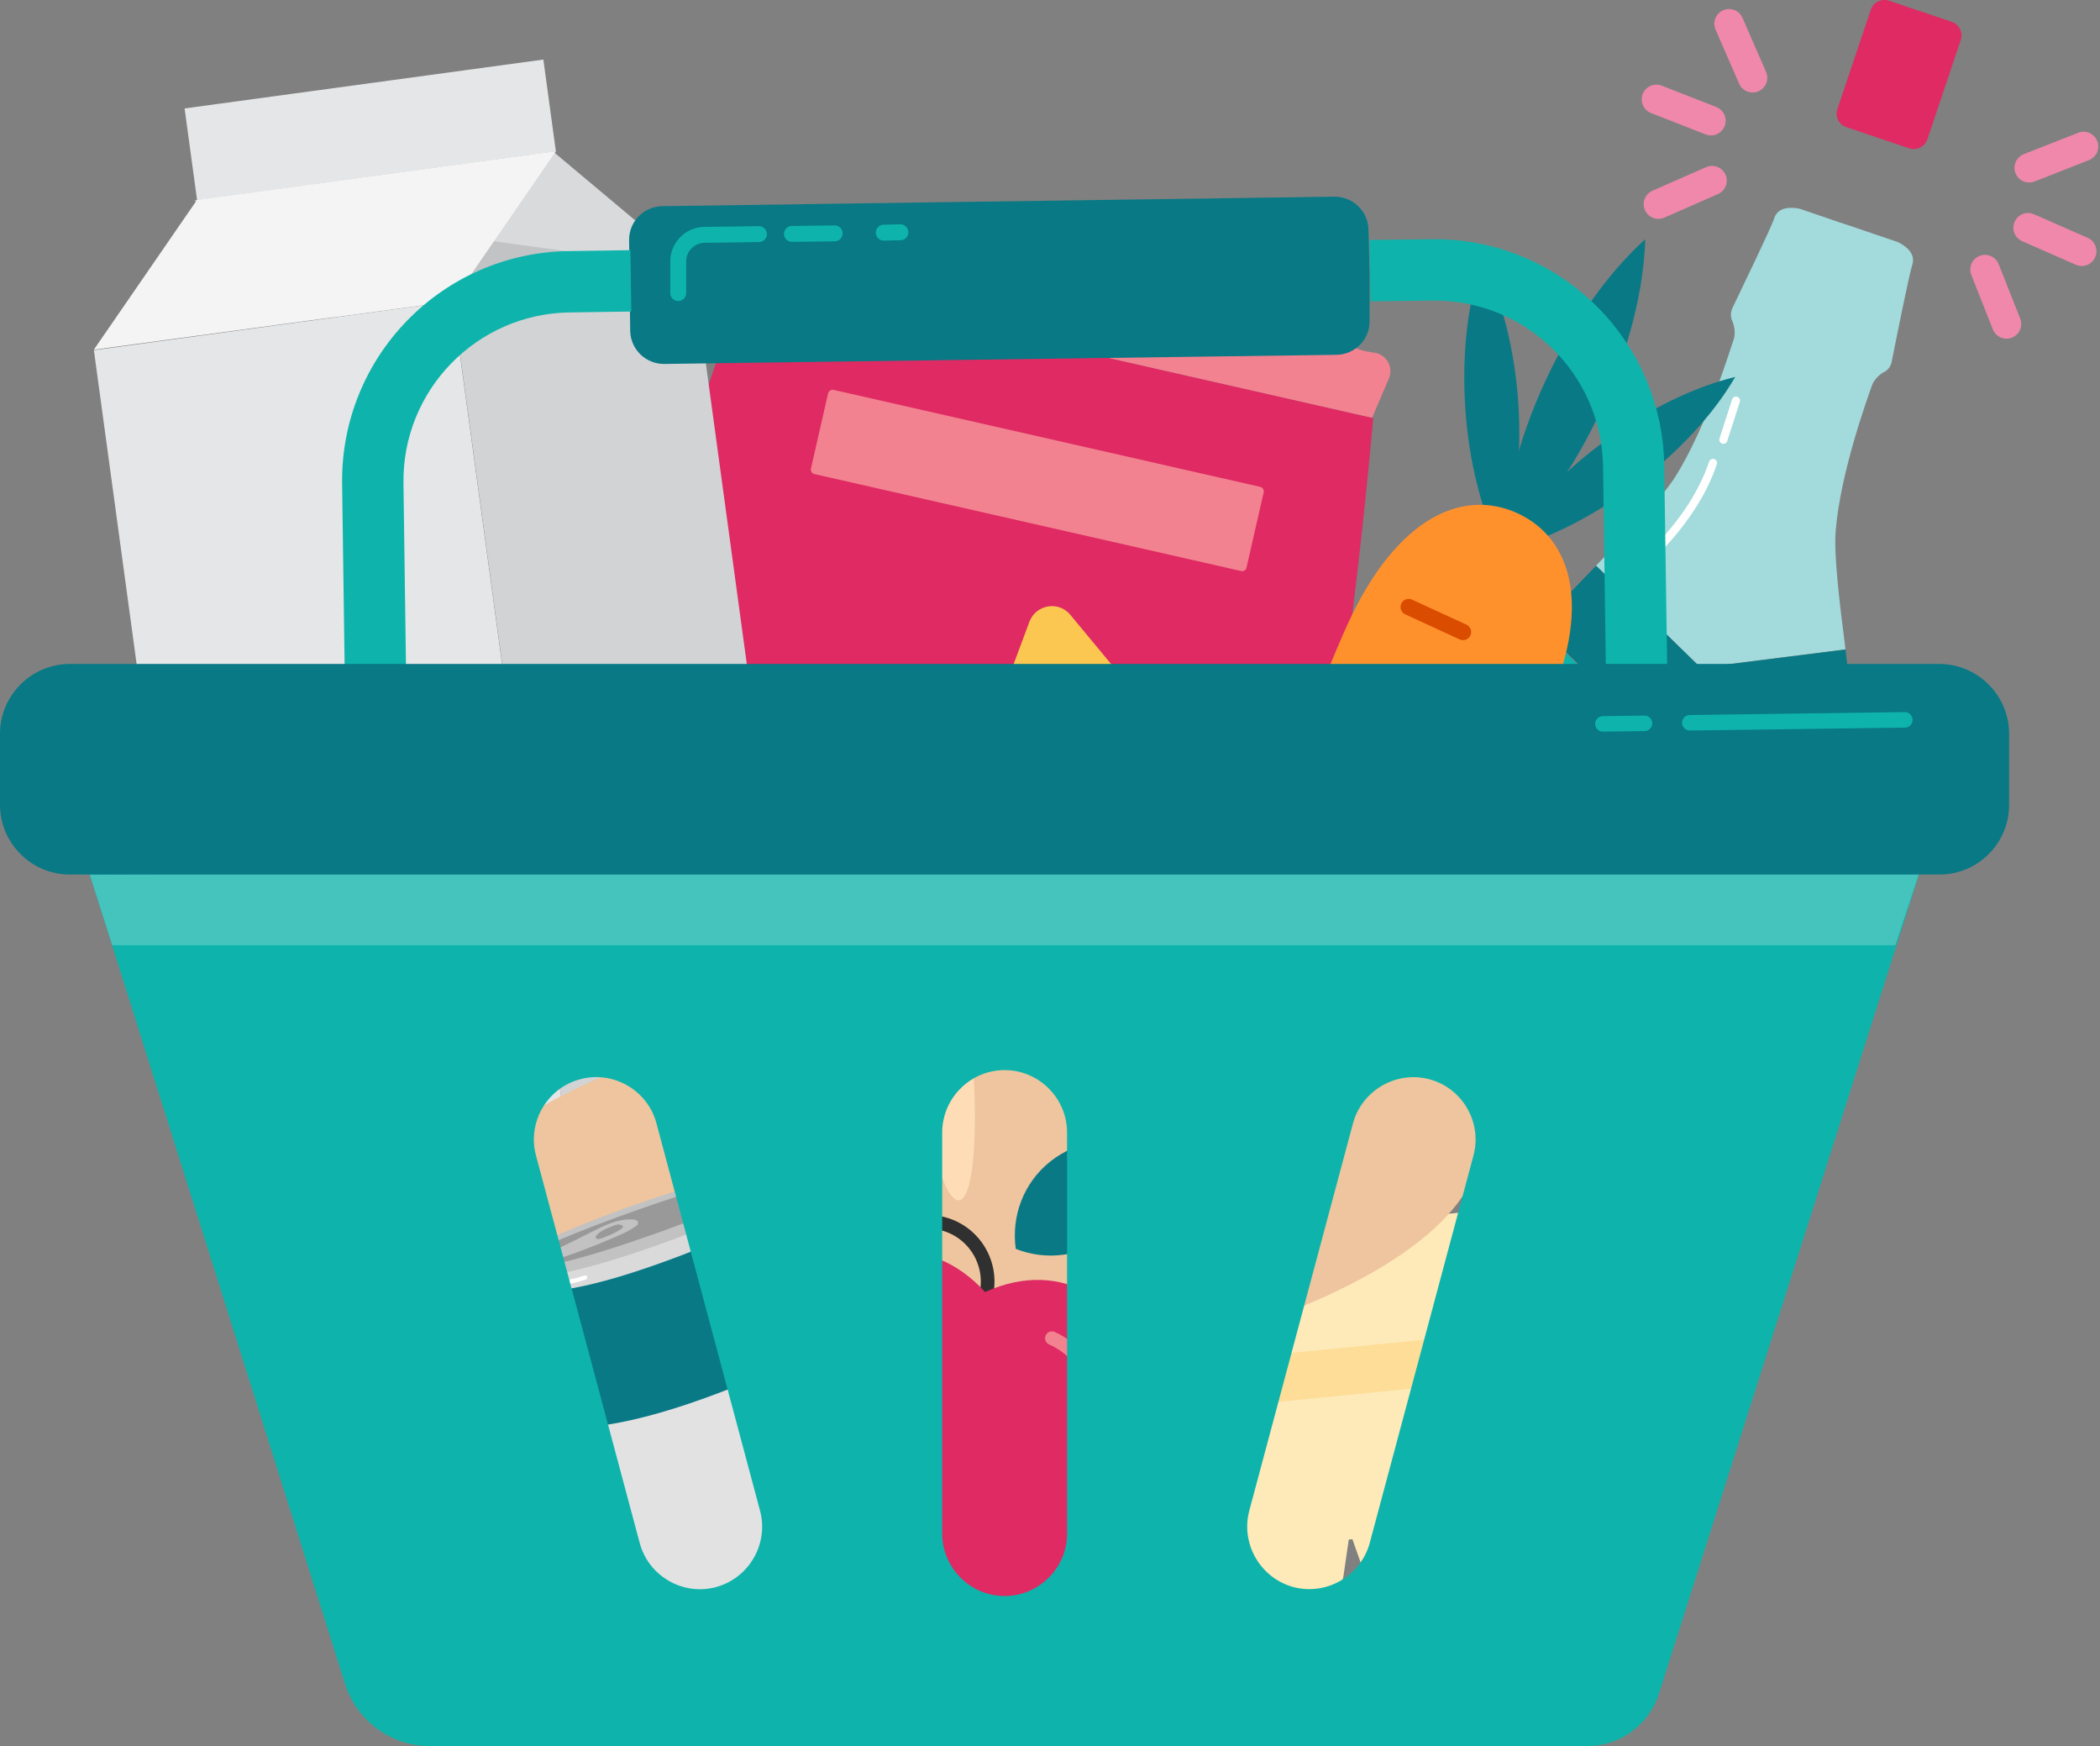 <?xml version="1.0" encoding="utf-8"?>
<!-- Generator: Adobe Illustrator 25.2.1, SVG Export Plug-In . SVG Version: 6.00 Build 0)  -->
<svg version="1.1" id="Layer_1" xmlns="http://www.w3.org/2000/svg" xmlns:xlink="http://www.w3.org/1999/xlink" x="0px" y="0px"
	 viewBox="0 0 1150.3 956.2" style="enable-background:new 0 0 1150.3 956.2;" xml:space="preserve">
<rect x="0" y="0" width="1150.3" height="956.2" fill="#808080" stroke="none"/>
<style type="text/css">
	.st0{display:none;}
	.st1{display:inline;}
	.st2{fill:#0A7986;}
	.st3{fill:#EFA5B1;}
	.st4{fill:none;stroke:#E84678;stroke-width:22.313;stroke-linecap:round;stroke-linejoin:round;stroke-miterlimit:10;}
	.st5{fill:#DF2A63;}
	.st6{fill:#F2828F;}
	.st7{fill:#FCC751;}
	.st8{fill:#A3DADC;}
	.st9{fill:#087985;}
	.st10{fill:#0EB4AB;}
	.st11{fill:#68BFBF;}
	.st12{fill:#FFFFFF;}
	.st13{fill:none;stroke:#EF88AA;stroke-width:16.112;stroke-linecap:round;stroke-miterlimit:10;}
	.st14{fill:none;stroke:#FFFFFF;stroke-width:4.458;stroke-linecap:round;stroke-linejoin:round;}
	.st15{fill:#D9DADC;}
	.st16{fill:#C2C3C5;}
	.st17{fill:#E5E6E7;}
	.st18{fill:#D2D3D5;}
	.st19{fill:#F4F4F5;}
	.st20{fill:#FEE9B9;}
	.st21{fill:#F6F6F6;}
	.st22{fill:#FDDD97;}
	.st23{fill:#FF912D;}
	.st24{fill:none;stroke:#DA4C00;stroke-width:8.892;stroke-linecap:round;stroke-miterlimit:10;}
	.st25{fill:#EEC59E;}
	.st26{fill:#FEDDB6;}
	.st27{fill:none;stroke:#303030;stroke-width:7.493;stroke-linecap:round;stroke-linejoin:round;stroke-miterlimit:10;}
	.st28{fill:none;stroke:#F2828F;stroke-width:7.493;stroke-linecap:round;stroke-miterlimit:10;}
	.st29{fill:#E2E2E2;}
	.st30{opacity:0.15;fill:#47332F;enable-background:new    ;}
	.st31{fill:#DADADA;}
	.st32{fill:#C2C2C2;}
	.st33{fill:#999999;}
	.st34{fill:none;stroke:#FFFFFF;stroke-width:2.331;stroke-linecap:round;stroke-linejoin:round;stroke-miterlimit:10;}
	.st35{fill:none;stroke:#FFFFFF;stroke-width:4.329;stroke-linecap:round;stroke-linejoin:round;stroke-miterlimit:10;}
	.st36{fill-rule:evenodd;clip-rule:evenodd;fill:#087985;}
	.st37{fill:none;stroke:#0EB4AB;stroke-width:8.705;stroke-linecap:round;stroke-linejoin:round;}
	.st38{fill:#44C4BD;}
	.st39{fill:none;stroke:#0EB4AB;stroke-width:8.483;stroke-linecap:round;stroke-linejoin:round;}
	.st40{opacity:8.000000e-02;fill:#30302F;enable-background:new    ;}
	.st41{fill-rule:evenodd;clip-rule:evenodd;fill:#0A7986;}
	.st42{fill-rule:evenodd;clip-rule:evenodd;fill:#4D4C42;}
	.st43{fill-rule:evenodd;clip-rule:evenodd;fill:#15B5AC;}
	.st44{fill:none;stroke:#303030;stroke-width:12.298;stroke-linecap:round;stroke-linejoin:round;stroke-miterlimit:10;}
	.st45{fill:none;stroke:#F2828F;stroke-width:12.298;stroke-linecap:round;stroke-miterlimit:10;}
	.st46{fill:none;stroke:#EF88AA;stroke-width:10.805;stroke-linecap:round;stroke-miterlimit:10;}
	.st47{fill:none;stroke:#FFFFFF;stroke-width:2.989;stroke-linecap:round;stroke-linejoin:round;}
	.st48{fill:#15B5AC;}
	.st49{fill:none;stroke:#FFFFFF;stroke-width:3.038;stroke-linecap:round;stroke-linejoin:round;stroke-miterlimit:10;}
</style>
<g id="Layer_2_1_" class="st0">
	<g class="st1">
		<g>
			<g>
				<path class="st2" d="M332.8,508.3l-100,46.4c-13.4,6.2-29.3,0.3-35.4-13L96,323.1c-6.2-13.4-0.3-29.3,13-35.4l100-46.4
					c13.4-6.2,29.3-0.3,35.4,13l101.4,218.5C351.8,486.2,346.2,502.1,332.8,508.3z"/>
				<path class="st2" d="M120.3,124.1l-43.8,20.3c-4.2,1.9-6.1,7.2-4.2,11.4l72.6,156.5c1.9,4.2,7.2,6.1,11.4,4.2l43.8-20.3
					c4.2-1.9,6.1-7.2,4.2-11.4l-72.6-156.5C129.8,124,124.8,122,120.3,124.1z"/>
				<g>
					<path class="st2" d="M109.9,287.5c0,0,16.9-6.7,9.9-29.2l16-4.5l17,21l-41.5,19.4L109.9,287.5z"/>
					<path class="st2" d="M208.2,241.9c0,0-16.1,8.5-28.8-11.3l-13.8,9.3l5,26.6l41.6-19.3L208.2,241.9z"/>
				</g>
			</g>
			
				<rect x="126.9" y="312.5" transform="matrix(0.907 -0.421 0.421 0.907 -136.833 122.203)" class="st3" width="163.5" height="117.6"/>
			<path class="st3" d="M122.3,116.1l-52.9,24.5c-1.8,0.8-2.7,2.9-1.9,4.6l5.3,11.3c0.8,1.8,2.7,2.5,4.8,1.6l52.9-24.5
				c1.8-0.8,2.7-2.9,1.9-4.6l-5.3-11.3C126,116,124.1,115.3,122.3,116.1z"/>
		</g>
		<g>
			<line class="st4" x1="28.8" y1="-29.7" x2="70.3" y2="70.4"/>
			<line class="st4" x1="111.4" y1="-14.8" x2="121.3" y2="54"/>
			<line class="st4" x1="-24.2" y1="46.1" x2="22.7" y2="97.6"/>
		</g>
	</g>
</g>
<g>
	<g>
		<g>
			<path class="st5" d="M408.9,150.9l343.3,78c0,0-11.9,138.4-27.9,209.1c-16.2,70.7-72.7,233.6-72.7,233.6l-343.4-78
				c0,0,17.9-150.3,39.5-245.9C365,271.8,408.9,150.9,408.9,150.9z"/>
			<g>
				<path class="st6" d="M747.4,192.2c-6.3-1.5-11.5-5.2-14.6-10.3c-2.8-4.3-8.9-5.8-13.4-3c-5.1,3.1-11.3,4.5-17.6,3
					s-11.5-5.2-14.6-10.3c-2.8-4.3-8.9-5.8-13.4-3c-5.1,3.1-11.3,4.5-17.6,3s-11.5-5.2-14.6-10.3c-2.8-4.3-8.9-5.8-13.4-3
					c-5.1,3.1-11.3,4.5-17.6,3s-11.5-5.2-14.6-10.3c-2.8-4.3-8.9-5.8-13.4-3c-5.1,3.1-11.3,4.5-17.6,3s-11.5-5.2-14.6-10.3
					c-2.8-4.3-8.9-5.8-13.4-3c-5.1,3.1-11.3,4.5-17.6,3s-11.5-5.2-14.6-10.3c-2.8-4.3-8.9-5.8-13.4-3c-5.1,3.1-11.3,4.5-17.6,3
					c-6.3-1.5-11.5-5.2-14.6-10.3c-2.8-4.3-8.9-5.8-13.4-3c-5.1,3.1-11.3,4.5-17.6,3c-1.2-0.3-2.2-0.6-3.3-1
					c-6.7-2.7-14.2,1.5-14.5,8.6l-1,23.4l342.2,77.7l9.2-21.6c2.8-6.7-1.9-13.9-9.2-14.2C750.2,192.7,748.9,192.5,747.4,192.2z"/>
			</g>
			<g>
				<path class="st6" d="M316.4,615.1c6.3,1.5,11.5,5.2,14.6,10.3c2.8,4.3,8.9,5.8,13.4,3c5.1-3.1,11.3-4.5,17.6-3
					c6.3,1.5,11.5,5.2,14.6,10.3c2.8,4.3,8.9,5.8,13.4,3c5.1-3.1,11.3-4.5,17.6-3c6.3,1.5,11.5,5.2,14.6,10.3
					c2.8,4.3,8.9,5.8,13.4,3c5.1-3.1,11.3-4.5,17.6-3c6.3,1.5,11.5,5.2,14.6,10.3c2.8,4.3,8.9,5.8,13.4,3c5.1-3.1,11.3-4.5,17.6-3
					s11.5,5.2,14.6,10.3c2.8,4.3,8.9,5.8,13.4,3c5.1-3.1,11.3-4.5,17.6-3s11.5,5.2,14.6,10.3c2.8,4.3,8.9,5.8,13.4,3
					c5.1-3.1,11.3-4.5,17.6-3s11.5,5.2,14.6,10.3c2.8,4.3,8.9,5.8,13.4,3c5.1-3.1,11.3-4.5,17.6-3c1.2,0.3,2.2,0.6,3.3,1
					c6.7,2.7,14.2-1.5,14.5-8.6l1-23.4L312,578.8l-9.2,21.6c-2.8,6.7,1.9,13.9,9.2,14.2C313.6,614.7,315.1,614.8,316.4,615.1z"/>
			</g>
			<path class="st6" d="M679.8,312.7l-233.7-53.1c-1.3-0.3-2.2-1.6-1.9-3l9.4-41.2c0.3-1.3,1.6-2.2,3-1.9l233.7,53.1
				c1.3,0.3,2.2,1.6,1.9,3l-9.4,41.2C682.5,312.3,681.2,313,679.8,312.7z"/>
			<path class="st7" d="M539.6,469.9c6.9-7.5,19.1-4.6,22.1,5.1l14.3,46.5l14.3,46.5c3,9.7-5.5,18.9-15.4,16.7L527.5,574l-47.4-10.7
				c-9.8-2.2-13.6-14.3-6.7-21.6l33.1-35.6L539.6,469.9z"/>
			<path class="st7" d="M563.9,340.4c3.6-9.4,16-11.5,22.4-3.7l31,37.4l31,37.4c6.4,7.8,2.1,19.5-7.9,21.3l-48,8.1l-48,8.1
				c-10,1.6-17.9-8.1-14.5-17.4l17-45.6L563.9,340.4z"/>
			<path class="st7" d="M483.3,371.9c8.6-5.2,19.7,1,19.8,11l0.7,48.6l0.7,48.6c0.1,10.1-10.7,16.6-19.5,11.6L442.5,468L400,444.3
				c-8.8-4.9-8.9-17.4-0.3-22.7l41.8-24.9L483.3,371.9z"/>
		</g>
		<g id="Layer_2_2_">
			<g id="Layer_1-2_3_">
				<path class="st5" d="M1006.5,59.6l18.2-54.1c1.3-4.2,6-6.6,10.1-5.1l34.1,11.5c4.2,1.3,6.6,6,5.1,10.1l-18.2,54.1
					c-1.3,4.2-6,6.6-10.1,5.1l-34.1-11.5C1007.2,68.4,1005,63.7,1006.5,59.6z"/>
				<path class="st8" d="M1005.5,290.9c-1,13,1.9,37.4,5.4,64.7l-31,3.9l-48.3,6.1l-57.4-55.8c19.1-19.8,36.2-37.4,43.2-48.3
					c17.7-28,30.7-71.3,32.5-76.4c0.7-3.4,0.1-7-1.3-10c-0.7-2.1-0.6-4.3,0.3-6.3c4.6-9.7,21.2-43.8,23-49.4c2.1-6.4,9.7-6,13.9-5.1
					l21,7.2l5.8,1.9l26.8,9.1c3.9,1.8,10.1,6,8.1,12.4c-1.8,5.5-9.2,42.6-11.3,53.2c-0.4,2.1-1.6,4-3.4,5.2c-3.1,1.5-5.7,4-7.2,7.2
					C1023.8,215.6,1008.1,258.1,1005.5,290.9z"/>
				<path class="st9" d="M1015.6,400.6l-31.6,4l-68.6,8.6l-72.3-70.4c10.1-11.2,20.9-22.4,31.2-33l57.3,55.9l48.3-6.1l31-3.9
					C1012.5,370.2,1014.4,385.7,1015.6,400.6z"/>
				<path class="st10" d="M1012.9,470.6l-63.5,189.7c0,0-16,22.8-39.5,14.9l-32.8-11l-41.6-13.9l-74.4-24.9
					c-23.6-7.9-22.5-35.8-22.5-35.8l63.7-189.7c5.2-15.7,21.5-36.2,40.3-57.1l72.3,70.5l68.6-8.6l31.6-4
					C1017.5,428.7,1018.1,454.9,1012.9,470.6z"/>
				<path class="st11" d="M929.5,490.8c-3.3-1.2-5.4-4.5-4.8-7.9c2.2-17.3-10-33-27.1-35.2c-12.7-1.6-25.1,4.6-31.3,15.7
					c-1.6,3.1-5.4,4.5-8.6,3.4l-30.3-10.3c-3.7-1.3-7.8,0.7-9.1,4.5c0,0,0,0,0,0.1l-27.1,81.1c-1.2,3.7,0.7,7.9,4.5,9.1l132.9,44.6
					c3.7,1.3,7.9-0.7,9.1-4.5l0,0l27.1-81.1c1.3-3.7-0.7-7.9-4.5-9.1l0,0L929.5,490.8z"/>
				<path class="st12" d="M837.4,496.1L837.4,496.1c1.2-3.7,5.4-5.8,9.1-4.5l76.9,25.8c3.7,1.2,5.8,5.4,4.5,9.1l0,0
					c-1.2,3.7-5.4,5.8-9.1,4.5l-76.9-25.8C838.1,504,836,499.8,837.4,496.1z"/>
				<path class="st12" d="M829.3,519.8L829.3,519.8c1.2-3.7,5.4-5.8,9.1-4.5l76.9,25.8c3.7,1.2,5.8,5.4,4.5,9.1l0,0
					c-1.2,3.7-5.4,5.8-9.1,4.5l-76.9-25.8C830.2,527.5,828.1,523.5,829.3,519.8z"/>
				<line class="st13" x1="1099.1" y1="177.4" x2="1087.3" y2="147.6"/>
				<line class="st13" x1="1140.3" y1="137.6" x2="1110.9" y2="124.7"/>
				<line class="st13" x1="1141.3" y1="80.2" x2="1111.5" y2="91.9"/>
				<path class="st14" d="M896.7,311.1c0,0,30.4-24,41.6-57.6"/>
				<line class="st14" x1="944" y1="240.8" x2="950.9" y2="219.4"/>
				<line class="st13" x1="908.4" y1="111.8" x2="937.8" y2="98.9"/>
				<line class="st13" x1="907.3" y1="54.4" x2="937.2" y2="66.1"/>
				<line class="st13" x1="947.1" y1="13" x2="960" y2="42.6"/>
			</g>
		</g>
		<g>
			<polygon class="st15" points="106.6,109.7 303,83 379.3,147 182.9,173.7 			"/>
			<polygon class="st16" points="106.6,109.7 106.6,109.7 379.3,147 182.9,173.7 			"/>
			
				<rect x="83" y="176.2" transform="matrix(0.991 -0.135 0.135 0.991 -54.61 28.364)" class="st17" width="198.3" height="482.6"/>
			
				<rect x="279.9" y="153.8" transform="matrix(0.991 -0.135 0.135 0.991 -50.093 50.28)" class="st18" width="132.7" height="482.6"/>
			
				<rect x="103.6" y="45.8" transform="matrix(0.991 -0.135 0.135 0.991 -7.734 27.98)" class="st17" width="198.3" height="50.7"/>
			<polygon class="st19" points="304.5,82.8 107.9,109.5 51.4,191.5 248,164.9 			"/>
		</g>
	</g>
	<g>
		<path class="st20" d="M847.3,730.4l-525.9,52.1c-0.4,0-0.8-0.4-0.7-0.8l19.3-66.5c1-3.4,5.8-6.2,11.5-6.8l62.4-6.2
			c5.7-0.6,28.9-2.9,34.6-3.4l62.5-6.2c5.7-0.6,28.9-2.9,34.6-3.4l62.5-6.2c5.7-0.6,28.9-2.9,34.6-3.4l62.5-6.2
			c5.7-0.6,30-3,35.7-3.5l62.4-6.2c5.8-0.6,11,1.3,12.6,4.4l31.9,61.5C848,729.8,847.8,730.3,847.3,730.4z"/>
		<path class="st20" d="M849.2,739.9l-527.8,52.3l37,108c1.9,5.5,7.3,8.9,13,8.4l62.4-6.2c5.7-0.6,10.3-4.9,11.1-10.6l2.9-19.9
			l0.8-0.1l6.7,19c1.9,5.4,7.3,8.8,13,8.2l62.5-6.2c5.7-0.6,10.3-4.9,11.1-10.6l2.9-19.9l0.8-0.1l6.7,19c1.9,5.4,7.3,8.8,13,8.2
			l62.5-6.2c5.7-0.6,10.3-4.9,11.1-10.6l2.9-19.9l0.8-0.1l6.7,19c1.9,5.4,7.3,8.8,13,8.2l62.5-6.2c5.7-0.6,10.3-4.9,11.1-10.6
			l2.9-19.9l2-0.2l6.7,19c1.9,5.4,7.3,8.8,13,8.2l62.4-6.2c5.8-0.6,10.4-5,11.1-10.8L849.2,739.9z"/>
		<path class="st21" d="M400.1,717.1c-1.4-1-2.8-1.9-4.2-2.7C397.3,715.2,398.7,716.1,400.1,717.1z"/>
		<path class="st21" d="M407.4,723.5c-1.7-1.7-3.5-3.3-5.3-4.8C403.9,720.1,405.7,721.7,407.4,723.5z"/>
		<path class="st21" d="M414.7,732c-0.8-1-1.6-2-2.4-3C413.2,730,414,731,414.7,732z"/>
		<path class="st21" d="M417.5,735.9c1,1.5,2,3,3,4.6C419.5,738.9,418.6,737.4,417.5,735.9z"/>
		<path class="st21" d="M434.6,777.9c0-0.2,0-0.4-0.1-0.6l0,0C434.5,777.5,434.6,777.7,434.6,777.9z"/>
		<path class="st21" d="M534.6,768c0-0.2,0-0.4-0.1-0.6l0,0C534.6,767.6,534.6,767.8,534.6,768z"/>
		<path class="st21" d="M634.6,758.1c0-0.2-0.1-0.4-0.1-0.6l0,0C634.6,757.7,634.6,757.9,634.6,758.1z"/>
		<path class="st21" d="M700.2,687.4c-1.4-1-2.8-1.9-4.2-2.7C697.4,685.5,698.8,686.4,700.2,687.4z"/>
		<path class="st21" d="M707.5,693.7c-1.7-1.7-3.5-3.3-5.3-4.8C704,690.4,705.8,692,707.5,693.7z"/>
		<path class="st21" d="M717.6,706.2c1,1.5,2,3,3,4.6C719.6,709.2,718.7,707.7,717.6,706.2z"/>
		<path class="st21" d="M734.7,748.2c0-0.2,0-0.4-0.1-0.6l0,0C734.6,747.8,734.7,748,734.7,748.2z"/>
		<path class="st21" d="M834.7,738.3c0-0.2,0-0.4-0.1-0.6l0,0C834.7,737.9,834.7,738.1,834.7,738.3z"/>
		<path class="st22" d="M850.2,752.8L323,805c-7.1,0.7-13.5-4.5-14.2-11.6l0,0c-0.7-7.1,4.5-13.5,11.6-14.2L847.6,727
			c7.1-0.7,13.5,4.5,14.2,11.6l0,0C862.5,745.8,857.3,752.1,850.2,752.8z"/>
	</g>
	<g>
		<g>
			<g>
				<g>
					<path class="st2" d="M877.7,242.5C853.1,260.8,834,282,822.4,302c22.5-5.5,48.2-17.7,72.8-36.1s43.7-39.5,55.3-59.5
						C928,211.9,902.3,224.1,877.7,242.5z"/>
					<path class="st2" d="M831.7,221.2c2,30.6-1.7,58.8-9.3,80.7c-10.4-20.6-17.8-48.1-19.8-78.8c-2-30.6,1.7-58.8,9.3-80.7
						C822.3,163.1,829.7,190.6,831.7,221.2z"/>
				</g>
			</g>
		</g>
		<path class="st2" d="M846.2,209.3c-15.1,32.8-23,65.4-23.8,92.7c20.2-18.3,39.9-45.4,55-78.3s23-65.4,23.8-92.7
			C881,149.3,861.3,176.5,846.2,209.3z"/>
		<path class="st23" d="M846,390.6c-26.9,58.3-210.3,392.8-240,379.2s105.6-370.5,132.5-428.7s63.1-73.7,92.8-60
			S872.9,332.4,846,390.6z"/>
		<line class="st24" x1="801.4" y1="346.1" x2="771.6" y2="332.4"/>
		<line class="st24" x1="779" y1="394.5" x2="750.6" y2="381.4"/>
		<line class="st24" x1="756.7" y1="443" x2="730.4" y2="430.8"/>
	</g>
	<g>
		<g>
			
				<ellipse transform="matrix(0.995 -9.855081e-02 9.855081e-02 0.995 -61.634 54.879)" class="st25" cx="524.7" cy="651.3" rx="287.4" ry="106.4"/>
		</g>
		<path class="st26" d="M635.7,558.4c3.7,37.5,13.5,67.2,21.8,66.4s12-31.9,8.3-69.3c-0.3-3.2-0.7-6.3-1.1-9.3
			c-9.7-1.2-19.8-2.2-30.1-2.9C634.8,548.2,635.2,553.2,635.7,558.4z"/>
		<path class="st26" d="M499.8,547c0.4,7.9,1,16.2,1.8,24.7c4.8,48.1,15.4,86.5,23.7,85.6c8.3-0.8,11.2-40.5,6.4-88.6
			c-0.8-8.6-1.9-16.8-3.1-24.6c-4.8,0.4-9.6,0.8-14.4,1.3C509.3,545.9,504.5,546.4,499.8,547z"/>
		<path class="st26" d="M367.5,585c3.7,37.5,13.5,67.2,21.8,66.4s12-31.9,8.3-69.3c-0.5-5.2-1.2-10.2-1.9-15.1
			c-10,2.7-19.7,5.7-29,8.7C366.9,578.7,367.2,581.8,367.5,585z"/>
	</g>
	<g>
		<g>
			<path class="st27" d="M540.3,708.5c3.7-17.6-7.6-35-25.2-38.7"/>
			<path class="st2" d="M626.6,628.5c-16.6-6.6-36.1-4.4-51.1,7.4c-15,11.8-21.6,30.3-19.1,48c16.6,6.6,36.1,4.4,51.1-7.4
				C622.5,664.6,629.1,646.1,626.6,628.5z"/>
			
				<ellipse transform="matrix(0.413 -0.911 0.911 0.413 -399.224 967.824)" class="st5" cx="551.4" cy="793.7" rx="96.1" ry="71.4"/>
			<path class="st28" d="M598,814.4c14.9-32.8,5.1-69.4-21.8-81.6"/>
			
				<ellipse transform="matrix(1 -1.003418e-02 1.003418e-02 1 -7.818 5)" class="st5" cx="494.4" cy="781.6" rx="71.4" ry="96.1"/>
		</g>
	</g>
	<g>
		<g>
			
				<rect x="313.3" y="667.6" transform="matrix(0.942 -0.334 0.334 0.942 -234.904 173.837)" class="st2" width="148.3" height="203"/>
			<path class="st29" d="M313.1,781.5c0,0,21.8,2.7,73.6-16.1c55-19.9,66.2-33.5,66.2-33.5l38.5,108.6l-69.2,35.7l-73.1,6.7
				L313.1,781.5L313.1,781.5z"/>
			
				<rect x="430" y="651.3" transform="matrix(0.942 -0.334 0.334 0.942 -225.812 191.931)" class="st30" width="29.1" height="200.9"/>
			<path class="st31" d="M346.6,874.5c0,0-4.5,3.4-2.2,10.6c2.2,7.3,20.2,16.9,82.2-5.1s68.7-39.7,66.6-45.6c-2.6-7.3-6.5-8-6.5-8
				s8.1,12.4-65.1,38.4C346.6,891.4,346.6,874.5,346.6,874.5z"/>
			<path class="st31" d="M282.3,690.1c0,0-7.9,1.7-4.8,10.5c2.5,7.2,20.8,13.6,82.8-8.4c70.6-25,71.7-39,69.6-44.9
				c-2.5-7-8.5-4.8-8.5-4.8s9.8,14.4-64.3,38C283.4,703.9,282.3,690.1,282.3,690.1z"/>
			<path class="st32" d="M278.4,693.1c2.4,13,41.6,3,82.7-11.6c43.7-15.5,70.2-30.6,64.1-38.6C416.5,631.7,276.4,682.3,278.4,693.1z
				"/>
			<path class="st33" d="M285.3,690.6c1,8.3,36.3-1.8,73.8-15.1c39.8-14.1,64.6-26.4,59.8-31.1C412.3,637.9,284.5,683.8,285.3,690.6
				z"/>
			<path class="st32" d="M346.9,667.8c-8.6-0.6-16.4,3.6-24,7.4c-5.6,2.9-11.3,5.7-17,8.4c-1.2,0.6-6.2,2.4-6,4.4
				c0.2,2.6,4,1.8,5.2,1.4c5.7-1.6,11-3.6,16.5-5.7c4.7-1.8,9.3-3.7,14-5.7c4.4-1.9,9-3.8,12.9-6.7c0.6-0.3,1.1-0.9,1-1.6
				C349.5,668.4,348,667.8,346.9,667.8z M341.3,671.7c-0.1,0.2-0.2,0.3-0.2,0.5c-2,2.4-11.1,5.9-12.9,6.3c-0.4,0-0.8,0-1.3-0.1
				c-0.4-0.3-0.7-0.9-0.6-1.3c0-0.3,0.2-0.5,0.4-0.6c2.6-2.8,5.8-3.9,9.1-5.2c1.6-0.6,3.4-1.2,5-0.2
				C341,671.1,341.3,671.3,341.3,671.7z"/>
		</g>
		<path class="st34" d="M287.5,703.2c0,0,17,2,33-3.6"/>
		<path class="st34" d="M349.2,882.8c0,0,9.3,10.2,43.8,0.8"/>
		<line class="st35" x1="300.4" y1="725.3" x2="306" y2="740.9"/>
		<line class="st35" x1="309.3" y1="750.4" x2="328.7" y2="805"/>
	</g>
	<path class="st10" d="M45.8,468.6l3.4,10.4L189,922.1c6.4,20.3,25.2,34.1,46.5,34.1h633.9c18,0,33.8-11.6,39.3-28.7l145.7-458.9
		H45.8z M392.2,869.1L392.2,869.1c-18.1,4.9-37-6-41.8-24.2l-56.8-212.1c-4.9-18.1,6-37,24.2-41.8l0,0c18.1-4.9,37,6,41.8,24.2
		l56.7,212C421.2,845.4,410.3,864.2,392.2,869.1z M584.5,839.8c0,18.8-15.4,34.2-34.2,34.2l0,0c-18.8,0-34.2-15.4-34.2-34.2V620.2
		c0-18.8,15.4-34.2,34.2-34.2l0,0c18.8,0,34.2,15.4,34.2,34.2V839.8z M807.1,632.8l-56.8,212.1c-4.9,18.1-23.7,29-41.8,24.2l0,0
		c-18.1-4.9-29-23.7-24.2-41.8l56.8-212.1c4.9-18.1,23.7-29,41.8-24.2l0,0C801.1,595.8,812,614.7,807.1,632.8z"/>
	<path class="st36" d="M833.1,389.2c-7.3,3-10.3,10.8-7.7,18.1c3,6.9,11.2,10.3,18.1,7.3c7.3-2.6,10.8-10.8,7.7-17.6
		C848.1,389.7,840,386.2,833.1,389.2L833.1,389.2z"/>
	<g>
		<path class="st9" d="M750.2,175.6c0.2,10.2-7.9,18.5-18.1,18.7H732l-368.1,5c-10.2,0.1-18.5-8-18.7-18.1l-0.3-24.9l-0.3-25
			c0-10.1,8.1-18.2,18.2-18.4l368.1-5.2c10.2-0.1,18.5,8,18.7,18.1l0,0l0.6,24.9L750.2,175.6L750.2,175.6z"/>
		<path class="st10" d="M913.2,364l-33.6,0.5l-1.5-108.9c-0.7-51-42.6-91.7-93.6-91l-33.8,0.4l-0.6-33.6l33.8-0.4
			c69.5-1,126.7,54.5,127.7,124v0.1L913.2,364z"/>
		<path class="st10" d="M222.5,373.4l-33.6,0.5l-1.5-108.8c-1-69.5,54.5-126.6,124-127.6h0.1l33.8-0.5l0.5,33.6l-33.8,0.5
			c-50.9,0.7-91.7,42.6-91,93.5L222.5,373.4z"/>
		<path class="st37" d="M371.5,160.5v-16.8c-0.3-8,6-14.8,14.1-15.1c0.3,0,0.6,0,1,0l29.1-0.4"/>
		<line class="st37" x1="433.8" y1="128.1" x2="457.2" y2="127.8"/>
		<line class="st37" x1="484.1" y1="127.4" x2="493.2" y2="127.2"/>
	</g>
	<polygon class="st38" points="49.2,479 1054.4,468.6 1038.2,517.6 61.5,517.6 	"/>
	<path class="st36" d="M284.5,397.9c6.5,2.8,9.7,10.2,7.2,17c-2.8,6.5-10.5,9.7-17,6.9c-6.9-2.4-10.2-10.2-7.2-16.6
		C270.3,398.4,278,395.1,284.5,397.9L284.5,397.9z"/>
	<path class="st36" d="M1062.4,478.9H38.2c-21,0-38.2-17.2-38.2-38.2v-38.9c0-21,17.2-38.2,38.2-38.2h1024.1
		c21,0,38.2,17.2,38.2,38.2v38.9C1100.6,461.7,1083.4,478.9,1062.4,478.9z"/>
	<g>
		<path class="st39" d="M1043.4,394.2l-117.8,1.6"/>
		<line class="st39" x1="900.8" y1="396.1" x2="878" y2="396.4"/>
	</g>
</g>
<g id="Layer_2_5_" class="st0">
	<g id="Layer_2_3_" class="st1">
		<g id="Layer_1-2_1_">
			<path class="st10" d="M2064.7,508.5l-63.2,404.1c-3.4,20-20.3,34.9-40.5,35.8l-602.3,7.9c-20.2-0.3-37.4-14.6-41.5-34.4
				l-74.3-402.3L2064.7,508.5z M1898.2,625.1c2.4-18.2-10.4-34.9-28.5-37.3s-34.9,10.4-37.3,28.5L1803.3,836
				c-2.4,18.2,10.4,34.9,28.6,37.3c18.2,2.4,34.9-10.4,37.3-28.6L1898.2,625.1z M1691.6,843.5l-3-221.4c-1.2-18.3-17.1-32.2-35.4-31
				c-17,1.1-30.3,14.9-31,31.8l3,221.4c-0.7,18.4,13.5,33.8,31.9,34.6c18.4,0.7,33.8-13.5,34.6-31.9
				C1691.7,845.9,1691.7,844.7,1691.6,843.5z M1476.4,877.9c18.1-2.8,30.4-19.8,27.6-37.8l0,0l-35.1-218.7
				c-2.9-18.1-20-30.4-38.1-27.5s-30.4,20-27.5,38.1l0,0l35,218.4c2.8,18.1,19.8,30.5,37.9,27.7C1476.3,878,1476.3,878,1476.4,877.9
				z"/>
			<path class="st9" d="M2113,396.9l0.9,66.4c0.3,24.5-19.3,44.5-43.7,44.9h-5.5l-821.8,11.4l-5.1,0.1
				c-24.5,0.4-44.6-19.1-45.1-43.5c0-0.1,0-0.1,0-0.2l-0.9-66.6c-0.3-24.5,19.3-44.6,43.7-44.9l79.7-1.1l673.1-9.1l79.7-1.1
				C2092.5,352.8,2112.6,372.4,2113,396.9z"/>
			<g>
				<path class="st9" d="M1845.9,170.3c0.2,9.9-7.7,18.1-17.6,18.2h-0.1l-358.7,4.9c-9.9,0.1-18-7.8-18.2-17.7l-0.3-24.2l-0.3-24.3
					c0-9.8,7.9-17.8,17.7-17.9l358.7-5.1c9.9-0.1,18.1,7.8,18.2,17.7l0,0l0.6,24.3L1845.9,170.3L1845.9,170.3z"/>
				<path class="st10" d="M2004.7,354l-32.7,0.5l-1.4-106.1c-0.7-49.7-41.5-89.4-91.2-88.7l-32.9,0.4l-0.6-32.7l33-0.4
					c67.7-1,123.4,53.1,124.4,120.8v0.1L2004.7,354z"/>
				<path class="st10" d="M1331.6,363.1l-32.7,0.5l-1.4-106c-1-67.7,53.2-123.4,120.9-124.4c0,0,0,0,0.1,0l33-0.5l0.5,32.7l-33,0.5
					c-49.6,0.7-89.3,41.5-88.7,91.1L1331.6,363.1z"/>
				<path class="st39" d="M1476.8,155.7v-16.4c-0.3-7.8,5.9-14.4,13.7-14.7c0.3,0,0.6,0,0.9,0l28.4-0.4"/>
				<line class="st39" x1="1537.5" y1="124" x2="1560.3" y2="123.7"/>
				<line class="st39" x1="1586.5" y1="123.4" x2="1595.4" y2="123.2"/>
			</g>
			<path class="st39" d="M2042.9,393.1l-117.8,1.6"/>
			<line class="st39" x1="1900.3" y1="395" x2="1877.5" y2="395.3"/>
			<polygon class="st40" points="1244.1,519.6 2064.7,508.5 2057.8,551.3 1250.2,560.6 			"/>
		</g>
	</g>
	<g class="st1">
		<path class="st10" d="M3512.4,447.7l-31,97.7h0.4c-18.9,58.9-38.3,120-135.5,425.5c-2.2,7.3-9,12-15.9,12l0,0h-718.5
			c-8.6,0-15.1-6-16.8-13.3c-84.3-265-108-339.9-132.1-415.6l-33.5-106.3L3512.4,447.7L3512.4,447.7z"/>
		<polygon class="st40" points="3512.4,447.7 3499.5,489 2442.4,489 2429.5,447.7 		"/>
		<path class="st41" d="M2786.6,542.4L2786.6,542.4c15.9,0,29.3,13.3,29.3,29.3c0,36.1,0,72.3,0,108.4c0,15.9-13.3,29.3-29.3,29.3
			l0,0c-15.9,0-29.3-13.3-29.3-29.3c0-36.1,0-72.3,0-108.4C2757.3,555.7,2770.6,542.4,2786.6,542.4L2786.6,542.4z M2786.6,743.7
			L2786.6,743.7c15.9,0,29.3,13.3,29.3,29.3c0,36.1,0,72.3,0,108.4c0,15.9-13.3,29.3-29.3,29.3l0,0c-15.9,0-29.3-13.3-29.3-29.3
			c0-36.1,0-72.3,0-108.4C2757.3,757.1,2770.6,743.7,2786.6,743.7L2786.6,743.7z M2904.5,542.4L2904.5,542.4
			c15.9,0,29.3,13.3,29.3,29.3c0,36.1,0,72.3,0,108.4c0,15.9-13.3,29.3-29.3,29.3l0,0c-15.9,0-29.3-13.3-29.3-29.3
			c0-36.1,0-72.3,0-108.4C2875.2,555.7,2888.5,542.4,2904.5,542.4L2904.5,542.4z M2904.5,743.7L2904.5,743.7
			c15.9,0,29.3,13.3,29.3,29.3c0,36.1,0,72.3,0,108.4c0,15.9-13.3,29.3-29.3,29.3l0,0c-15.9,0-29.3-13.3-29.3-29.3
			c0-36.1,0-72.3,0-108.4C2875.2,757.1,2888.5,743.7,2904.5,743.7L2904.5,743.7z M3022.3,542.4L3022.3,542.4
			c16.3,0,29.3,13.3,29.3,29.3c0,36.1,0,72.3,0,108.4c0,15.9-12.9,29.3-29.3,29.3l0,0c-15.9,0-29.3-13.3-29.3-29.3
			c0-36.1,0-72.3,0-108.4C2993.1,555.7,3006.4,542.4,3022.3,542.4L3022.3,542.4z M3022.3,743.7L3022.3,743.7
			c16.3,0,29.3,13.3,29.3,29.3c0,36.1,0,72.3,0,108.4c0,15.9-12.9,29.3-29.3,29.3l0,0c-15.9,0-29.3-13.3-29.3-29.3
			c0-36.1,0-72.3,0-108.4C2993.1,757.1,3006.4,743.7,3022.3,743.7L3022.3,743.7z M3140.2,542.4L3140.2,542.4
			c16.3,0,29.3,13.3,29.3,29.3c0,36.1,0,72.3,0,108.4c0,15.9-12.9,29.3-29.3,29.3l0,0c-15.9,0-29.3-13.3-29.3-29.3
			c0-36.1,0-72.3,0-108.4C3111,555.7,3124.3,542.4,3140.2,542.4L3140.2,542.4z M3140.2,743.7L3140.2,743.7
			c16.3,0,29.3,13.3,29.3,29.3c0,36.1,0,72.3,0,108.4c0,15.9-12.9,29.3-29.3,29.3l0,0c-15.9,0-29.3-13.3-29.3-29.3
			c0-36.1,0-72.3,0-108.4C3111,757.1,3124.3,743.7,3140.2,743.7L3140.2,743.7z M3258.1,542.4L3258.1,542.4
			c16.3,0,29.3,13.3,29.3,29.3v108.4c0,15.9-12.9,29.3-29.3,29.3l0,0c-15.9,0-29.3-13.3-29.3-29.3V571.6
			C3228.9,555.7,3242.2,542.4,3258.1,542.4L3258.1,542.4z M3258.1,743.7L3258.1,743.7c16.3,0,29.3,13.3,29.3,29.3v108.4
			c0,15.9-12.9,29.3-29.3,29.3l0,0c-15.9,0-29.3-13.3-29.3-29.3V773C3228.9,757.1,3242.2,743.7,3258.1,743.7L3258.1,743.7z
			 M2668.7,542.4L2668.7,542.4c15.9,0,29.3,13.3,29.3,29.3v108.4c0,15.9-13.3,29.3-29.3,29.3l0,0c-16.3,0-29.3-13.3-29.3-29.3V571.6
			C2639.4,555.7,2652.3,542.4,2668.7,542.4L2668.7,542.4z M2668.7,743.7L2668.7,743.7c15.9,0,29.3,13.3,29.3,29.3v108.4
			c0,15.9-13.3,29.3-29.3,29.3l0,0c-16.3,0-29.3-13.3-29.3-29.3V773C2639.4,757.1,2652.3,743.7,2668.7,743.7L2668.7,743.7z"/>
		<path class="st42" d="M2670.4,434L2670.4,434c15.9,6.5,34-1.3,40.4-17.2l126.1-310.2c6.5-15.9-1.3-34-17.2-40.4l0,0
			c-15.9-6.9-34,0.9-40.9,17.2l-125.6,309.7C2646.7,409,2654.5,427.5,2670.4,434L2670.4,434z"/>
		<path class="st36" d="M2688.5,389.2c6.9,3,10.3,10.8,7.7,18.1c-3,6.9-11.2,10.3-18.1,7.3c-7.3-2.6-10.8-10.8-7.7-17.6
			C2673.4,389.7,2681.6,386.2,2688.5,389.2L2688.5,389.2z"/>
		<path class="st42" d="M3271.4,434L3271.4,434c-15.9,6.5-34-1.3-40.4-17.2l-126.1-310.2c-6.5-15.9,1.3-34,17.2-40.4l0,0
			c15.9-6.9,34,0.9,40.4,17.2l126.1,309.8C3295.1,409,3287.4,427.5,3271.4,434L3271.4,434z"/>
		<path class="st36" d="M3253.4,389.2c-7.3,3-10.3,10.8-7.7,18.1c3,6.9,11.2,10.3,18.1,7.3c7.3-2.6,10.8-10.8,7.7-17.6
			C3268.4,389.7,3260.3,386.2,3253.4,389.2L3253.4,389.2z"/>
		<path class="st36" d="M3526.5,448.9H2415.9c-16.4,0-29.8-13.4-29.8-29.8v-24.5c0-16.4,13.4-29.8,29.8-29.8h1110.7
			c16.4,0,29.8,13.4,29.8,29.8v24.5C3556.3,435.5,3542.9,448.9,3526.5,448.9z"/>
	</g>
	<g class="st1">
		<g>
			<path class="st43" d="M1396.4,1496.9L1396.4,1496.9c15.9,6.5,34-1.3,40.4-17.2l126.1-310.2c6.5-15.9-1.3-34-17.2-40.4l0,0
				c-15.9-6.9-34,0.9-40.9,17.2L1379.2,1456C1372.7,1471.9,1380.5,1490.4,1396.4,1496.9L1396.4,1496.9z"/>
			<path class="st43" d="M1997.4,1496.9L1997.4,1496.9c-15.9,6.5-34-1.3-40.4-17.2l-126.1-310.2c-6.5-15.9,1.3-34,17.2-40.4l0,0
				c15.9-6.9,34,0.9,40.4,17.2l126.1,309.8C2021.1,1471.9,2013.4,1490.4,1997.4,1496.9L1997.4,1496.9z"/>
		</g>
		<path class="st36" d="M1979.7,1452.1c-7.3,3-10.3,10.8-7.7,18.1c3,6.9,11.2,10.3,18.1,7.3c7.3-2.6,10.8-10.8,7.7-17.6
			C1994.7,1452.6,1986.6,1449.1,1979.7,1452.1L1979.7,1452.1z"/>
		<g>
			<path class="st10" d="M1195.8,1541.9l139.8,443.1c6.4,20.3,25.2,34.1,46.5,34.1H2016c18,0,33.8-11.6,39.3-28.7l145.8-458.9
				H1192.4L1195.8,1541.9z"/>
			<polygon class="st40" points="1195.8,1541.9 2201.1,1531.5 2184.8,1580.5 1208.1,1580.5 			"/>
			<path class="st36" d="M1431.1,1460.8c6.5,2.8,9.7,10.2,7.2,17c-2.8,6.5-10.5,9.7-17,6.9c-6.9-2.4-10.2-10.2-7.2-16.6
				C1416.9,1461.3,1424.6,1458,1431.1,1460.8L1431.1,1460.8z"/>
			<path class="st36" d="M2209,1541.8H1184.9c-21,0-38.2-17.2-38.2-38.2v-38.9c0-21,17.2-38.2,38.2-38.2H2209
				c21,0,38.2,17.2,38.2,38.2v38.9C2247.2,1524.6,2230,1541.8,2209,1541.8z"/>
		</g>
		<g>
			<path class="st39" d="M2190,1457.1l-117.8,1.6"/>
			<line class="st39" x1="2047.4" y1="1459" x2="2024.6" y2="1459.3"/>
		</g>
		<g>
			<path class="st36" d="M1696.9,1941.9L1696.9,1941.9c-18.8,0-34.2-15.4-34.2-34.2v-219.6c0-18.8,15.4-34.2,34.2-34.2l0,0
				c18.8,0,34.2,15.4,34.2,34.2v219.6C1731.1,1926.5,1715.7,1941.9,1696.9,1941.9z"/>
			<path class="st36" d="M1538.8,1937L1538.8,1937c-18.1,4.9-37-6-41.8-24.2l-56.8-212.1c-4.9-18.1,6-37,24.2-41.8l0,0
				c18.1-4.9,37,6,41.8,24.2l56.8,212.1C1567.8,1913.3,1556.9,1932.1,1538.8,1937z"/>
			<path class="st36" d="M1855.1,1937L1855.1,1937c-18.1-4.9-29-23.7-24.2-41.8l56.8-212.1c4.9-18.1,23.7-29,41.8-24.2l0,0
				c18.1,4.9,29,23.7,24.2,41.8l-56.8,212.1C1892,1931,1873.2,1941.9,1855.1,1937z"/>
		</g>
	</g>
	<g class="st1">
		<g>
			
				<ellipse transform="matrix(0.312 -0.95 0.95 0.312 2447.4 1148.127)" class="st25" cx="2016.6" cy="-1116.2" rx="655.5" ry="201.5"/>
		</g>
		<path class="st26" d="M1955.2-1423.6c67.7,22.3,127.4,25.6,133.4,7.5c5.9-18.1-44.1-50.8-111.8-73.1c-5.7-1.9-11.4-3.6-16.9-5.2
			c-10.7,19.4-21.2,39.8-31.7,60.9C1936.8-1430,1945.8-1426.7,1955.2-1423.6z"/>
		<path class="st26" d="M1815.1-1147.7c13.9,5.5,28.6,10.9,44.1,16c87,28.6,162.3,37.1,168.2,19c5.9-18.1-59.7-55.9-146.7-84.5
			c-15.5-5.1-30.6-9.5-45-13.3c-3.6,10.4-7.1,20.8-10.6,31.3C1821.8-1168.7,1818.4-1158.2,1815.1-1147.7z"/>
		<path class="st26" d="M1763.3-839.8c67.7,22.3,127.4,25.6,133.4,7.5c5.9-18.1-44.1-50.8-111.8-73.1c-9.4-3.1-18.6-5.8-27.6-8.1
			c-4.1,23.2-7.7,45.9-10.6,67.8C1752.1-843.6,1757.6-841.7,1763.3-839.8z"/>
	</g>
	<g class="st1">
		<g>
			<path class="st44" d="M1591.5-1061.9c-10.8-27.6-42-41.1-69.5-30.3"/>
			<path class="st2" d="M1637.4-1249.4c-28.7,6-53.5,26.6-63.4,56.4s-2.2,61.1,17.2,83c28.7-6,53.5-26.6,63.4-56.4
				S1656.8-1227.5,1637.4-1249.4z"/>
			
				<ellipse transform="matrix(0.988 -0.156 0.156 0.988 169.859 251.255)" class="st5" cx="1683.6" cy="-955.1" rx="117.2" ry="157.7"/>
			<path class="st45" d="M1766.2-968.8c-9.2-58.5-55.6-99.7-103.6-92.1"/>
			
				<ellipse transform="matrix(0.829 -0.559 0.559 0.829 786.334 734.013)" class="st5" cx="1594.6" cy="-920.1" rx="117.2" ry="157.7"/>
		</g>
	</g>
	<g class="st1">
		<g>
			<path class="st5" d="M-647,545.6l230.2,52.3c0,0-8,92.8-18.7,140.2c-10.8,47.4-48.7,156.7-48.7,156.7l-230.3-52.3
				c0,0,12-100.8,26.5-164.9C-676.4,626.7-647,545.6-647,545.6z"/>
			<g>
				<path class="st6" d="M-420,573.3c-4.2-1-7.7-3.5-9.8-6.9c-1.9-2.9-6-3.9-9-2c-3.4,2.1-7.6,3-11.8,2s-7.7-3.5-9.8-6.9
					c-1.9-2.9-6-3.9-9-2c-3.4,2.1-7.6,3-11.8,2s-7.7-3.5-9.8-6.9c-1.9-2.9-6-3.9-9-2c-3.4,2.1-7.6,3-11.8,2c-4.2-1-7.7-3.5-9.8-6.9
					c-1.9-2.9-6-3.9-9-2c-3.4,2.1-7.6,3-11.8,2c-4.2-1-7.7-3.5-9.8-6.9c-1.9-2.9-6-3.9-9-2c-3.4,2.1-7.6,3-11.8,2s-7.7-3.5-9.8-6.9
					c-1.9-2.9-6-3.9-9-2c-3.4,2.1-7.6,3-11.8,2s-7.7-3.5-9.8-6.9c-1.9-2.9-6-3.9-9-2c-3.4,2.1-7.6,3-11.8,2
					c-0.8-0.2-1.5-0.4-2.2-0.7c-4.5-1.8-9.5,1-9.7,5.8l-0.7,15.7l229.5,52.1l6.2-14.5c1.9-4.5-1.3-9.3-6.2-9.5
					C-418.1,573.6-419,573.5-420,573.3z"/>
			</g>
			<g>
				<path class="st6" d="M-709,856.9c4.2,1,7.7,3.5,9.8,6.9c1.9,2.9,6,3.9,9,2c3.4-2.1,7.6-3,11.8-2s7.7,3.5,9.8,6.9
					c1.9,2.9,6,3.9,9,2c3.4-2.1,7.6-3,11.8-2s7.7,3.5,9.8,6.9c1.9,2.9,6,3.9,9,2c3.4-2.1,7.6-3,11.8-2s7.7,3.5,9.8,6.9
					c1.9,2.9,6,3.9,9,2c3.4-2.1,7.6-3,11.8-2s7.7,3.5,9.8,6.9c1.9,2.9,6,3.9,9,2c3.4-2.1,7.6-3,11.8-2c4.2,1,7.7,3.5,9.8,6.9
					c1.9,2.9,6,3.9,9,2c3.4-2.1,7.6-3,11.8-2c4.2,1,7.7,3.5,9.8,6.9c1.9,2.9,6,3.9,9,2c3.4-2.1,7.6-3,11.8-2
					c0.8,0.2,1.5,0.4,2.2,0.7c4.5,1.8,9.5-1,9.7-5.8l0.7-15.7l-229.6-51.9L-718,847c-1.9,4.5,1.3,9.3,6.2,9.5
					C-710.9,856.6-709.9,856.7-709,856.9z"/>
			</g>
			<path class="st6" d="M-465.3,654.1L-622,618.5c-0.9-0.2-1.5-1.1-1.3-2l6.3-27.6c0.2-0.9,1.1-1.5,2-1.3l156.7,35.6
				c0.9,0.2,1.5,1.1,1.3,2l-6.3,27.6C-463.5,653.8-464.4,654.3-465.3,654.1z"/>
			<path class="st7" d="M-559.3,759.5c4.6-5,12.8-3.1,14.8,3.4l9.6,31.2l9.6,31.2c2,6.5-3.7,12.7-10.3,11.2l-31.8-7.2l-31.8-7.2
				c-6.6-1.5-9.1-9.6-4.5-14.5l22.2-23.9L-559.3,759.5z"/>
			<path class="st7" d="M-543,672.7c2.4-6.3,10.7-7.7,15-2.5l20.8,25.1l20.8,25.1c4.3,5.2,1.4,13.1-5.3,14.3l-32.2,5.4l-32.2,5.4
				c-6.7,1.1-12-5.4-9.7-11.7l11.4-30.6L-543,672.7z"/>
			<path class="st7" d="M-597.1,693.8c5.8-3.5,13.2,0.7,13.3,7.4l0.5,32.6l0.5,32.6c0.1,6.8-7.2,11.1-13.1,7.8l-28.5-15.9
				l-28.5-15.9c-5.9-3.3-6-11.7-0.2-15.2l28-16.7L-597.1,693.8z"/>
		</g>
		<g id="Layer_2_4_">
			<g id="Layer_1-2_2_">
				<path class="st5" d="M-308,469.6l12.2-36.3c0.9-2.8,4-4.4,6.8-3.4l22.9,7.7c2.8,0.9,4.4,4,3.4,6.8l-12.2,36.3
					c-0.9,2.8-4,4.4-6.8,3.4l-22.9-7.7C-307.5,475.5-309,472.4-308,469.6z"/>
				<path class="st8" d="M-308.7,624.7c-0.7,8.7,1.3,25.1,3.6,43.4l-20.8,2.6l-32.4,4.1l-38.5-37.4c12.8-13.3,24.3-25.1,29-32.4
					c11.9-18.8,20.6-47.8,21.8-51.2c0.5-2.3,0.1-4.7-0.9-6.7c-0.5-1.4-0.4-2.9,0.2-4.2c3.1-6.5,14.2-29.4,15.4-33.1
					c1.4-4.3,6.5-4,9.3-3.4l14.1,4.8l3.9,1.3l18,6.1c2.6,1.2,6.8,4,5.4,8.3c-1.2,3.7-6.2,28.6-7.6,35.7c-0.3,1.4-1.1,2.7-2.3,3.5
					c-2.1,1-3.8,2.7-4.8,4.8C-296.4,574.2-306.9,602.7-308.7,624.7z"/>
				<path class="st9" d="M-301.9,698.3l-21.2,2.7l-46,5.8l-48.5-47.2c6.8-7.5,14-15,20.9-22.1l38.4,37.5l32.4-4.1l20.8-2.6
					C-304,677.9-302.7,688.3-301.9,698.3z"/>
				<path class="st10" d="M-303.7,745.2l-42.6,127.2c0,0-10.7,15.3-26.5,10l-22-7.4l-27.9-9.3l-49.9-16.7c-15.8-5.3-15.1-24-15.1-24
					l42.7-127.2c3.5-10.5,14.4-24.3,27-38.3l48.5,47.3l46-5.8l21.2-2.7C-300.6,717.1-300.2,734.7-303.7,745.2z"/>
				<path class="st11" d="M-359.6,758.8c-2.2-0.8-3.6-3-3.2-5.3c1.5-11.6-6.7-22.1-18.2-23.6c-8.5-1.1-16.8,3.1-21,10.5
					c-1.1,2.1-3.6,3-5.8,2.3l-20.3-6.9c-2.5-0.9-5.2,0.5-6.1,3c0,0,0,0,0,0.1l-18.2,54.4c-0.8,2.5,0.5,5.3,3,6.1l89.1,29.9
					c2.5,0.9,5.3-0.5,6.1-3l0,0l18.2-54.4c0.9-2.5-0.5-5.3-3-6.1l0,0L-359.6,758.8z"/>
				<path class="st12" d="M-421.4,762.3L-421.4,762.3c0.8-2.5,3.6-3.9,6.1-3l51.6,17.3c2.5,0.8,3.9,3.6,3,6.1l0,0
					c-0.8,2.5-3.6,3.9-6.1,3l-51.6-17.3C-420.9,767.6-422.3,764.8-421.4,762.3z"/>
				<path class="st12" d="M-426.8,778.2L-426.8,778.2c0.8-2.5,3.6-3.9,6.1-3l51.6,17.3c2.5,0.8,3.9,3.6,3,6.1l0,0
					c-0.8,2.5-3.6,3.9-6.1,3l-51.6-17.3C-426.2,783.4-427.6,780.7-426.8,778.2z"/>
				<line class="st46" x1="-245.9" y1="548.6" x2="-253.8" y2="528.6"/>
				<line class="st46" x1="-218.3" y1="521.9" x2="-238" y2="513.3"/>
				<line class="st46" x1="-217.6" y1="483.4" x2="-237.6" y2="491.3"/>
				<path class="st47" d="M-381.6,638.3c0,0,20.4-16.1,27.9-38.6"/>
				<line class="st47" x1="-349.9" y1="591.1" x2="-345.3" y2="576.8"/>
				<line class="st46" x1="-373.8" y1="504.6" x2="-354.1" y2="496"/>
				<line class="st46" x1="-374.5" y1="466.1" x2="-354.5" y2="474"/>
				<line class="st46" x1="-347.8" y1="438.4" x2="-339.2" y2="458.2"/>
			</g>
		</g>
		<g>
			<polygon class="st15" points="-849.7,503.2 -718,485.3 -666.8,528.2 -798.5,546.1 			"/>
			<polygon class="st16" points="-849.7,503.2 -849.7,503.2 -666.8,528.2 -798.5,546.1 			"/>
			
				<rect x="-865.5" y="547.8" transform="matrix(0.991 -0.135 0.135 0.991 -102.94 -101.229)" class="st17" width="133" height="323.6"/>
			
				<rect x="-733.5" y="532.8" transform="matrix(0.991 -0.135 0.135 0.991 -99.914 -86.538)" class="st18" width="89" height="323.6"/>
			
				<rect x="-851.7" y="460.4" transform="matrix(0.991 -0.135 0.135 0.991 -71.513 -101.488)" class="st17" width="133" height="34"/>
			<polygon class="st19" points="-717,485.2 -848.8,503.1 -886.7,558.1 -754.9,540.2 			"/>
		</g>
	</g>
	<g class="st1">
		<g>
			<g>
				<polygon class="st2" points="1799.4,880.6 1668.2,893.4 1537.9,880.6 1537.9,800.7 1799.4,800.7 				"/>
				<g>
					<path class="st48" d="M1595,844.7c4.9-0.6,9.7-0.6,14.6,0c9.7,0.9,19.1,4.3,27,9.7c3.3-1.8,6.4-3.9,9.1-6.4
						c0.9,6.1,0.9,12.5,0.6,18.5c-3.3-1.5-6.4-3.6-9.4-5.8c-3.3,4.9-8.5,7.9-14,9.4s-11.2,1.8-17,1.8c-7,0-14-0.3-20.7-2.7
						c-5.2-1.8-18.8-8.2-14.3-15.2C1575.6,847.5,1587.7,845.7,1595,844.7z"/>
					<path class="st48" d="M1667.6,835.3c3.6,0,7,0.6,10.3,1.5c7,1.8,13.4,5.2,18.5,9.7c2.4-0.9,4.9-2.1,7-3.6
						c0,4.6-0.6,9.1-1.5,13.4c-2.1-1.5-4.3-3.3-6.1-5.2c-2.7,3-7,4.9-10.9,5.5c-4.3,0.6-8.2,0.3-12.5-0.3c-4.9-0.6-10-1.8-14.6-3.9
						c-3.6-1.8-12.8-7.9-8.5-12.5C1653.3,835.3,1662.4,835.3,1667.6,835.3z"/>
					<path class="st48" d="M1726.8,848.7c3.3-1.2,6.7-2.4,10-3c7-1.2,14.3-0.9,21,1.2c1.8-1.8,3.6-3.9,4.9-6.4
						c1.8,4.3,3.3,8.5,4.3,12.8c-2.7-0.6-5.2-1.2-7.6-2.1c-1.2,3.9-4.3,7.3-7.9,9.4c-3.6,2.1-7.6,3.6-11.5,4.9
						c-4.9,1.5-9.7,2.4-14.9,2.4c-3.9-0.3-14.6-2.1-13.1-7.6C1713.8,854.8,1722,850.8,1726.8,848.7z"/>
				</g>
				<path class="st31" d="M1537.9,861.2c0,0-9.4,2.1-10,12.2s23.4,30.1,139.7,30.1s137.6-19.1,137.6-27.3c0-10.3-6.1-12.8-6.1-12.8
					s6.1,19.1-130.9,19.1C1527.9,882.4,1537.9,861.2,1537.9,861.2z"/>
				<path class="st31" d="M1539.7,786.7c0,0-14.3-1.2-14.3,10.9c0,10,26.4,26.4,142.8,26.4c132.4,0,142.2-17,142.2-25.2
					c0-10-11.2-9.7-11.2-9.7s7.6,22.2-129.4,18.8C1533.6,804.6,1539.7,786.7,1539.7,786.7z"/>
				<path class="st32" d="M1531.5,788.9c-3.6,17.3,67.4,22.2,144.3,22.2c81.7,0,134.9-7,129.4-20
					C1797.6,773.4,1534.5,774.6,1531.5,788.9z"/>
				<path class="st33" d="M1544.3,788.9c-3.3,10.9,61.7,14,131.5,14c74.4,0,123-4.6,117.9-12.5
					C1787,779.1,1547.3,779.7,1544.3,788.9z"/>
				<path class="st32" d="M1660.6,787.6c-14-4.6-29.5-2.7-44.4-1.2c-10.9,1.2-22.2,2.1-33.1,3c-2.4,0.3-11.5,0-12.5,2.7
					c-1.2,3.3,5.8,3.9,7.6,4.3c10.3,0.6,20.7,0.3,30.7,0c8.8-0.3,17.6-0.6,26.4-0.9c8.5-0.3,17.3-0.6,25.5-2.7
					c1.2-0.3,2.4-0.6,2.7-1.5C1664.3,789.5,1662.1,788.2,1660.6,787.6z M1648.8,790.1c0,0.3-0.3,0.3-0.6,0.6
					c-4.6,2.1-21.9,2.4-25.2,2.1c-0.6,0-1.5-0.3-2.1-0.9c-0.6-0.6-0.6-1.2-0.3-1.8c0.3-0.3,0.6-0.3,0.9-0.6
					c5.8-2.4,11.8-2.4,18.2-2.4c3,0,6.4,0,8.5,1.8C1648.8,789.2,1649.1,789.5,1648.8,790.1z"/>
			</g>
			<path class="st49" d="M1538.5,804.3c0,0,36.1,11.5,75.6,14.6"/>
			<path class="st49" d="M1534.5,871.8c0,0,15.8,23.1,97.8,23.1"/>
		</g>
		<g>
			<g>
				<polygon class="st2" points="1850.3,787.3 1719.1,800.1 1588.8,787.3 1588.8,707.4 1850.3,707.4 				"/>
				<g>
					<path class="st48" d="M1645.9,751.5c4.9-0.6,9.7-0.6,14.6,0c9.7,0.9,19.1,4.3,27,9.7c3.3-1.8,6.4-3.9,9.1-6.4
						c0.9,6.1,0.9,12.5,0.6,18.5c-3.3-1.5-6.4-3.6-9.4-5.8c-3.3,4.9-8.5,7.9-14,9.4s-11.2,1.8-17,1.8c-7,0-14-0.3-20.7-2.7
						c-5.2-1.8-18.8-8.2-14.3-15.2C1626.4,754.2,1638.6,752.4,1645.9,751.5z"/>
					<path class="st48" d="M1718.5,742c3.6,0,7,0.6,10.3,1.5c7,1.8,13.4,5.2,18.5,9.7c2.4-0.9,4.9-2.1,7-3.6c0,4.6-0.6,9.1-1.5,13.4
						c-2.1-1.5-4.3-3.3-6.1-5.2c-2.7,3-7,4.9-10.9,5.5c-4.3,0.6-8.2,0.3-12.5-0.3c-4.9-0.6-10-1.8-14.6-3.9
						c-3.6-1.8-12.8-7.9-8.5-12.5C1704.2,742,1713.3,742,1718.5,742z"/>
					<path class="st48" d="M1777.7,755.4c3.3-1.2,6.7-2.4,10-3c7-1.2,14.3-0.9,21,1.2c1.8-1.8,3.6-3.9,4.9-6.4
						c1.8,4.3,3.3,8.5,4.3,12.8c-2.7-0.6-5.2-1.2-7.6-2.1c-1.2,3.9-4.3,7.3-7.9,9.4c-3.6,2.1-7.6,3.6-11.5,4.9
						c-4.9,1.5-9.7,2.4-14.9,2.4c-3.9-0.3-14.6-2.1-13.1-7.6C1764.7,761.5,1772.9,757.5,1777.7,755.4z"/>
				</g>
				<path class="st31" d="M1588.8,767.9c0,0-9.4,2.1-10,12.2s23.4,30.1,139.7,30.1s137.6-19.1,137.6-27.3c0-10.3-6.1-12.8-6.1-12.8
					s6.1,19.1-130.9,19.1C1578.7,789.1,1588.8,767.9,1588.8,767.9z"/>
				<path class="st31" d="M1590.6,693.4c0,0-14.3-1.2-14.3,10.9c0,10,26.4,26.4,142.8,26.4c132.4,0,142.2-17,142.2-25.2
					c0-10-11.2-9.7-11.2-9.7s7.6,22.2-129.4,18.8C1584.5,711.4,1590.6,693.4,1590.6,693.4z"/>
				<path class="st32" d="M1582.4,695.6c-3.6,17.3,67.4,22.2,144.3,22.2c81.7,0,134.9-7,129.4-20
					C1848.5,680.1,1585.4,681.3,1582.4,695.6z"/>
				<path class="st33" d="M1595.1,695.6c-3.3,10.9,61.7,14,131.5,14c74.4,0,123-4.6,117.9-12.5
					C1837.9,685.8,1598.2,686.5,1595.1,695.6z"/>
				<path class="st32" d="M1711.5,694.4c-14-4.6-29.5-2.7-44.4-1.2c-10.9,1.2-22.2,2.1-33.1,3c-2.4,0.3-11.5,0-12.5,2.7
					c-1.2,3.3,5.8,3.9,7.6,4.3c10.3,0.6,20.7,0.3,30.7,0c8.8-0.3,17.6-0.6,26.4-0.9c8.5-0.3,17.3-0.6,25.5-2.7
					c1.2-0.3,2.4-0.6,2.7-1.5C1715.1,696.2,1713,695,1711.5,694.4z M1699.6,696.8c0,0.3-0.3,0.3-0.6,0.6c-4.6,2.1-21.9,2.4-25.2,2.1
					c-0.6,0-1.5-0.3-2.1-0.9c-0.6-0.6-0.6-1.2-0.3-1.8c0.3-0.3,0.6-0.3,0.9-0.6c5.8-2.4,11.8-2.4,18.2-2.4c3,0,6.4,0,8.5,1.8
					C1699.6,695.9,1700,696.2,1699.6,696.8z"/>
			</g>
			<path class="st49" d="M1589.4,711.1c0,0,36.1,11.5,75.6,14.6"/>
			<path class="st49" d="M1585.4,778.5c0,0,15.8,23.1,97.8,23.1"/>
		</g>
	</g>
</g>
</svg>
